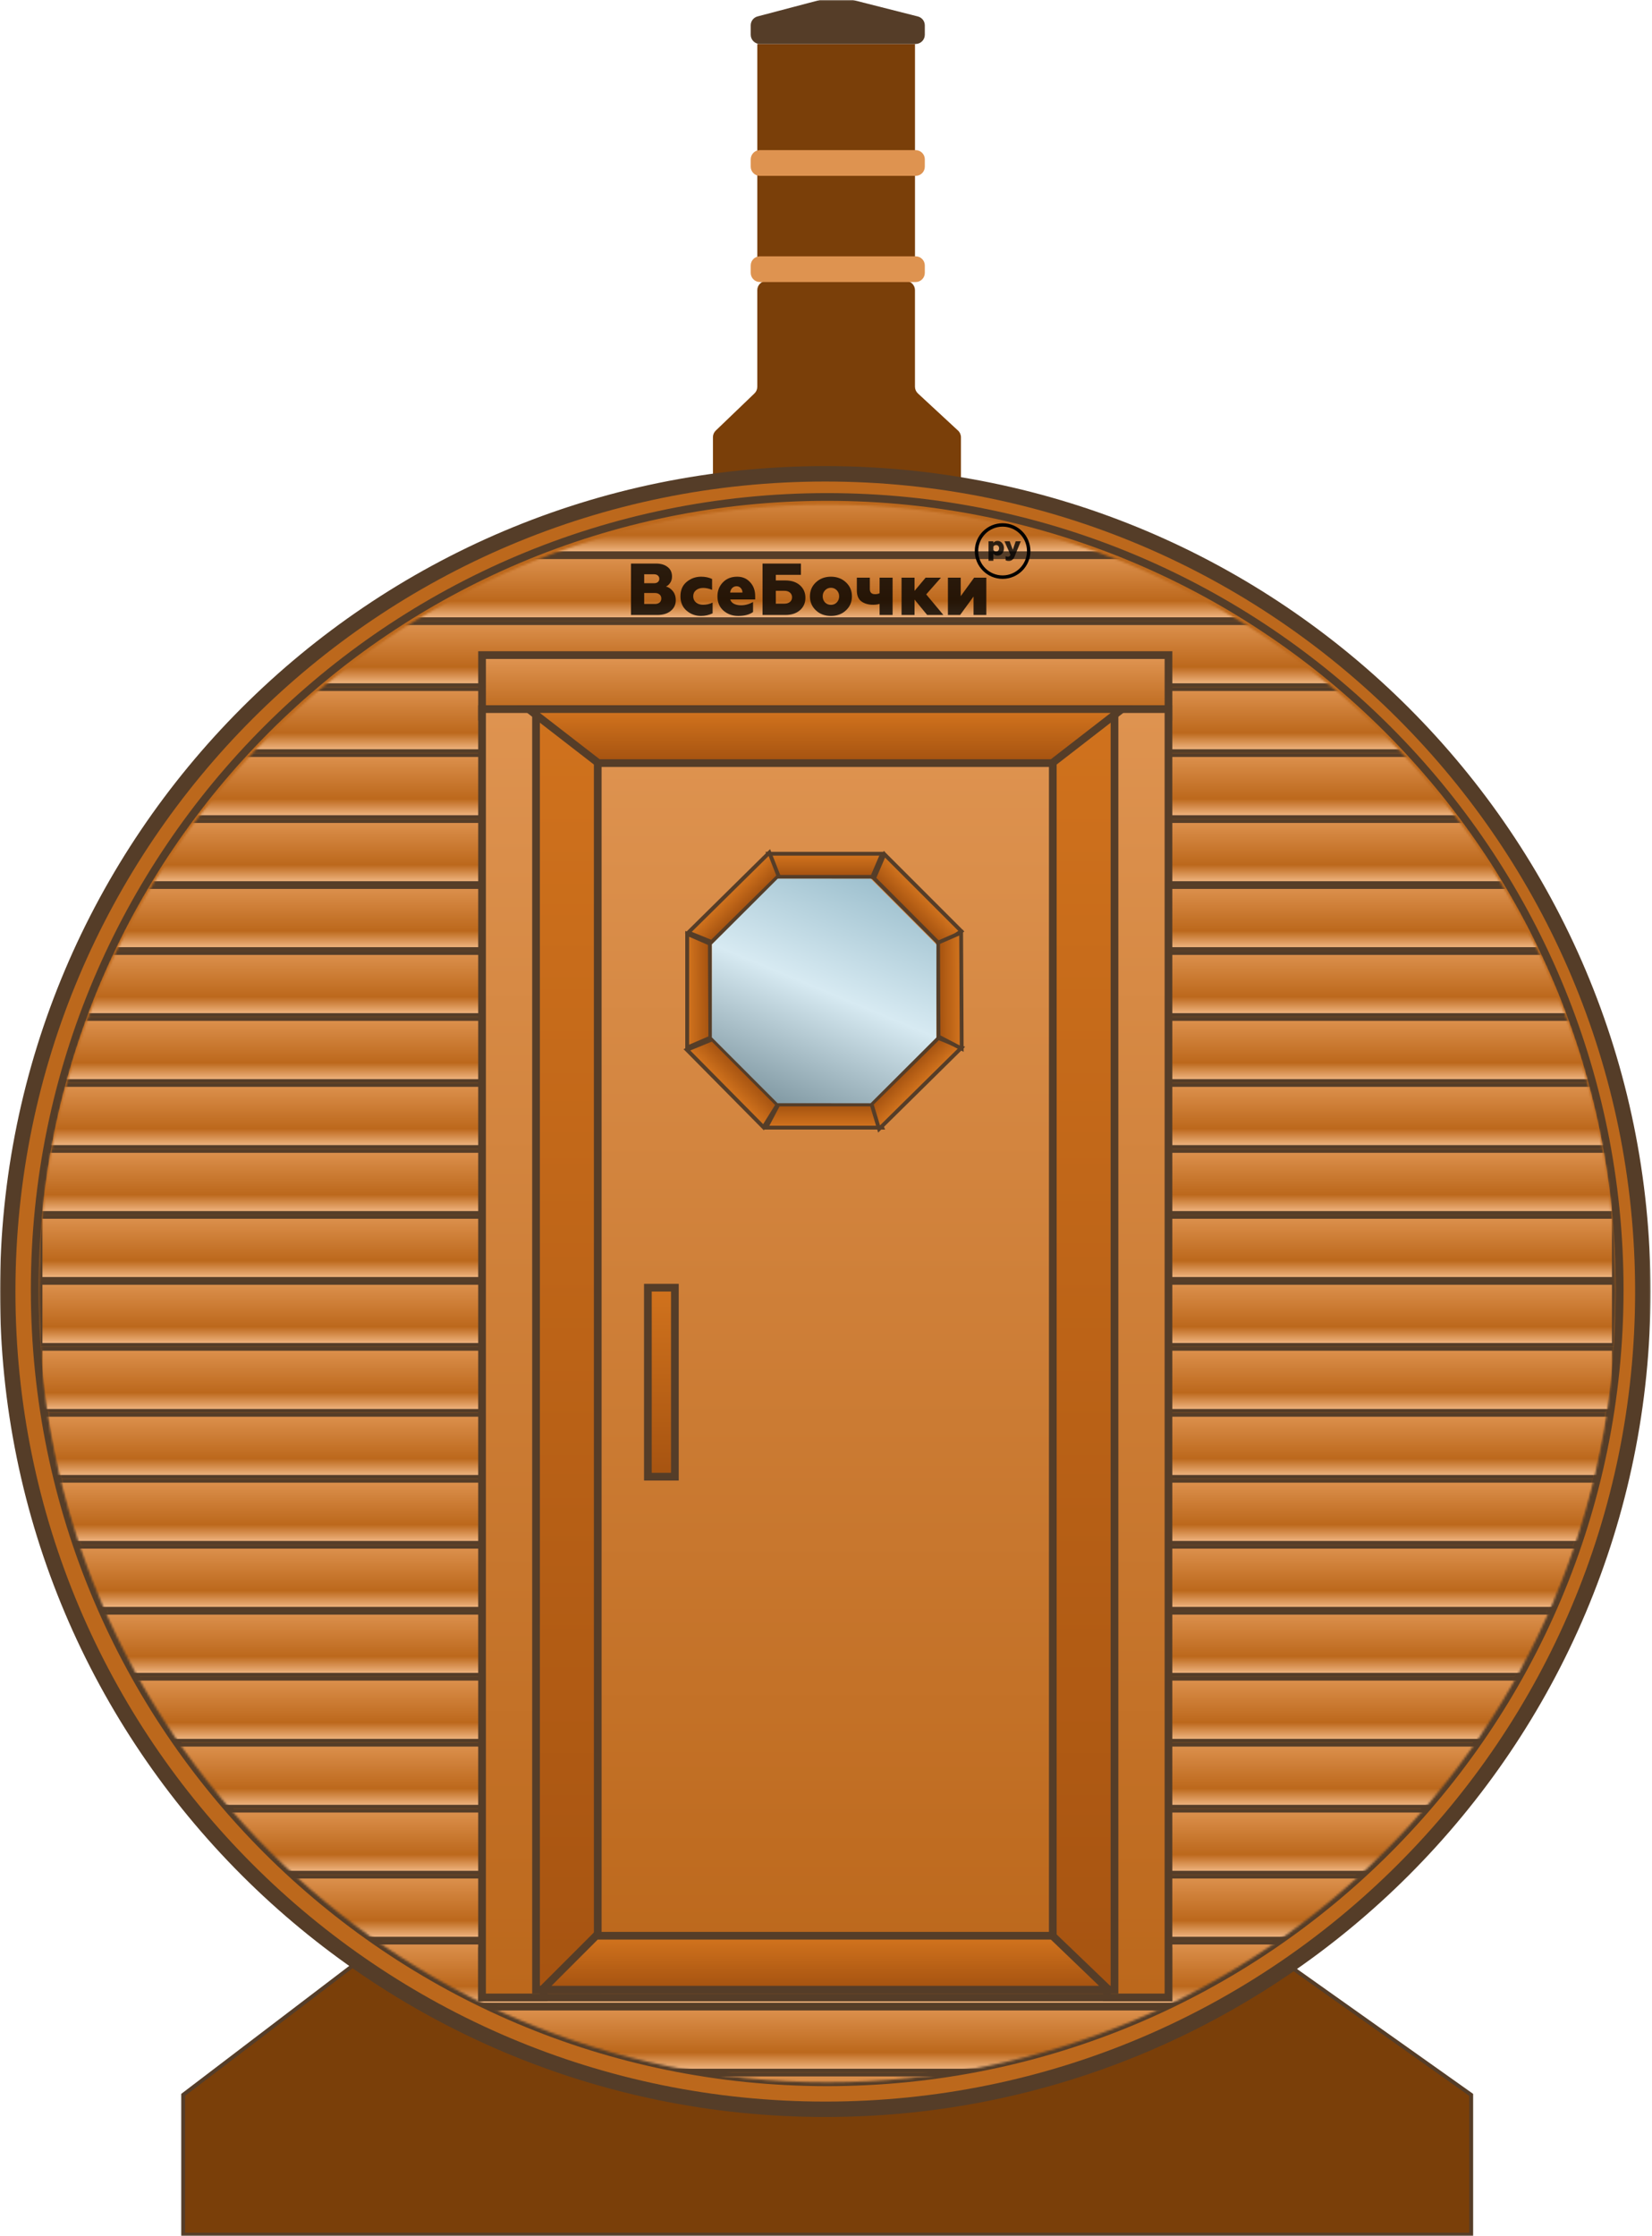 <svg width="739" height="1000" viewBox="0 0 739 1000" fill="none" xmlns="http://www.w3.org/2000/svg">
<g clip-path="url(#clip0_38_687)">
<mask id="mask0_38_687" style="mask-type:luminance" maskUnits="userSpaceOnUse" x="0" y="0" width="739" height="1000">
<path d="M738.713 0H0V1000H738.713V0Z" fill="white"/>
</mask>
<g mask="url(#mask0_38_687)">
<path d="M409.307 19.663H338.773V68.584H409.307V19.663Z" fill="#7A3F09"/>
<path d="M409.307 72.899H338.773V121.82H409.307V72.899Z" fill="#7A3F09"/>
<path d="M338.763 129.777C338.763 127.504 340.605 125.662 342.878 125.662H405.182C407.454 125.662 409.297 127.504 409.297 129.777V172.942C409.297 174.088 409.775 175.183 410.616 175.961L428.548 192.558C429.39 193.336 429.868 194.431 429.868 195.577V221.396C429.868 223.668 428.027 225.511 425.754 225.511H323.04C320.768 225.511 318.926 223.668 318.926 221.396V195.533C318.926 194.413 319.383 193.341 320.191 192.565L337.497 175.955C338.306 175.178 338.763 174.106 338.763 172.986V129.777Z" fill="#7A3F09"/>
<path d="M409.59 114.625H339.939C337.666 114.625 335.824 116.467 335.824 118.739V122.021C335.824 124.294 337.666 126.136 339.939 126.136H409.59C411.862 126.136 413.705 124.294 413.705 122.021V118.739C413.705 116.467 411.862 114.625 409.59 114.625Z" fill="#DE9350"/>
<path d="M409.59 67.143H339.939C337.666 67.143 335.824 68.985 335.824 71.257V74.539C335.824 76.811 337.666 78.653 339.939 78.653H409.59C411.862 78.653 413.705 76.811 413.705 74.539V71.257C413.705 68.985 411.862 67.143 409.59 67.143Z" fill="#DE9350"/>
<path d="M335.824 11.321C335.824 9.453 337.083 7.819 338.89 7.343L373 -1.65C373.675 -1.828 374.384 -1.831 375.061 -1.659L410.602 7.363C412.427 7.827 413.704 9.469 413.704 11.351V15.547C413.704 17.82 411.862 19.662 409.59 19.662H339.939C337.666 19.662 335.824 17.82 335.824 15.547V11.321Z" fill="#553D28"/>
<path d="M81.941 999.414V936.875L220.672 831.216H364.858H509.061L658.126 936.894V999.414H81.941Z" fill="#7A3F09" stroke="#553D28" stroke-width="1.725"/>
<path d="M369.175 943.347C571.157 943.347 734.896 779.608 734.896 577.626C734.896 375.643 571.157 211.904 369.175 211.904C167.192 211.904 3.453 375.643 3.453 577.626C3.453 779.608 167.192 943.347 369.175 943.347Z" fill="#BC681C" stroke="#553D28" stroke-width="6.9"/>
<path d="M370.036 931.271C565.826 931.271 724.544 772.553 724.544 576.763C724.544 380.973 565.826 222.254 370.036 222.254C174.247 222.254 15.527 380.973 15.527 576.763C15.527 772.553 174.247 931.271 370.036 931.271Z" fill="#BC681C" stroke="#553D28" stroke-width="3.45"/>
<mask id="mask1_38_687" style="mask-type:alpha" maskUnits="userSpaceOnUse" x="17" y="225" width="706" height="707">
<path d="M719.374 578.489C719.374 771.42 562.971 927.822 370.041 927.822C177.109 927.822 20.707 771.42 20.707 578.489C20.707 385.557 177.109 229.156 370.041 229.156C562.971 229.156 719.374 385.557 719.374 578.489Z" fill="url(#paint0_linear_38_687)" stroke="#553D28" stroke-width="6.9"/>
</mask>
<g mask="url(#mask1_38_687)">
<path d="M721.96 750.759H18.117V778.539H721.96V750.759Z" fill="url(#paint1_linear_38_687)" stroke="#553D28" stroke-width="1.725"/>
<path d="M721.96 455.704H18.117V483.485H721.96V455.704Z" fill="url(#paint2_linear_38_687)" stroke="#553D28" stroke-width="1.725"/>
<path d="M721.96 898.286H18.117V926.066H721.96V898.286Z" fill="url(#paint3_linear_38_687)" stroke="#553D28" stroke-width="1.725"/>
<path d="M721.96 603.23H18.117V631.01H721.96V603.23Z" fill="url(#paint4_linear_38_687)" stroke="#553D28" stroke-width="1.725"/>
<path d="M721.96 308.175H18.117V335.956H721.96V308.175Z" fill="url(#paint5_linear_38_687)" stroke="#553D28" stroke-width="1.725"/>
<path d="M721.96 721.253H18.117V749.033H721.96V721.253Z" fill="url(#paint6_linear_38_687)" stroke="#553D28" stroke-width="1.725"/>
<path d="M721.96 426.199H18.117V453.979H721.96V426.199Z" fill="url(#paint7_linear_38_687)" stroke="#553D28" stroke-width="1.725"/>
<path d="M721.96 868.781H18.117V896.562H721.96V868.781Z" fill="url(#paint8_linear_38_687)" stroke="#553D28" stroke-width="1.725"/>
<path d="M721.96 573.726H18.117V601.507H721.96V573.726Z" fill="url(#paint9_linear_38_687)" stroke="#553D28" stroke-width="1.725"/>
<path d="M721.96 278.671H18.117V306.452H721.96V278.671Z" fill="url(#paint10_linear_38_687)" stroke="#553D28" stroke-width="1.725"/>
<path d="M721.96 691.748H18.117V719.528H721.96V691.748Z" fill="url(#paint11_linear_38_687)" stroke="#553D28" stroke-width="1.725"/>
<path d="M721.96 396.692H18.117V424.473H721.96V396.692Z" fill="url(#paint12_linear_38_687)" stroke="#553D28" stroke-width="1.725"/>
<path d="M721.96 839.275H18.117V867.056H721.96V839.275Z" fill="url(#paint13_linear_38_687)" stroke="#553D28" stroke-width="1.725"/>
<path d="M721.96 544.219H18.117V572H721.96V544.219Z" fill="url(#paint14_linear_38_687)" stroke="#553D28" stroke-width="1.725"/>
<path d="M721.96 249.163H18.117V276.943H721.96V249.163Z" fill="url(#paint15_linear_38_687)" stroke="#553D28" stroke-width="1.725"/>
<path d="M721.96 662.243H18.117V690.024H721.96V662.243Z" fill="url(#paint16_linear_38_687)" stroke="#553D28" stroke-width="1.725"/>
<path d="M721.96 367.188H18.117V394.968H721.96V367.188Z" fill="url(#paint17_linear_38_687)" stroke="#553D28" stroke-width="1.725"/>
<path d="M721.96 809.769H18.117V837.549H721.96V809.769Z" fill="url(#paint18_linear_38_687)" stroke="#553D28" stroke-width="1.725"/>
<path d="M721.96 514.714H18.117V542.495H721.96V514.714Z" fill="url(#paint19_linear_38_687)" stroke="#553D28" stroke-width="1.725"/>
<path d="M721.96 219.661H18.117V247.441H721.96V219.661Z" fill="url(#paint20_linear_38_687)" stroke="#553D28" stroke-width="1.725"/>
<path d="M721.96 927.791H18.117V955.571H721.96V927.791Z" fill="url(#paint21_linear_38_687)" stroke="#553D28" stroke-width="1.725"/>
<path d="M721.96 632.737H18.117V660.518H721.96V632.737Z" fill="url(#paint22_linear_38_687)" stroke="#553D28" stroke-width="1.725"/>
<path d="M721.96 337.682H18.117V365.462H721.96V337.682Z" fill="url(#paint23_linear_38_687)" stroke="#553D28" stroke-width="1.725"/>
<path d="M721.96 780.263H18.117V808.043H721.96V780.263Z" fill="url(#paint24_linear_38_687)" stroke="#553D28" stroke-width="1.725"/>
<path d="M721.96 485.209H18.117V512.99H721.96V485.209Z" fill="url(#paint25_linear_38_687)" stroke="#553D28" stroke-width="1.725"/>
</g>
<path d="M522.709 292.985H215.641V320.586H522.709V292.985Z" fill="url(#paint26_linear_38_687)" stroke="#553D28" stroke-width="3.45"/>
<path d="M522.709 872.618H215.641V893.319H522.709V872.618Z" fill="url(#paint27_linear_38_687)" stroke="#553D28" stroke-width="3.45"/>
<path d="M243.242 317.136H215.641V893.32H243.242V317.136Z" fill="url(#paint28_linear_38_687)" stroke="#553D28" stroke-width="3.45"/>
<path d="M522.703 317.136H495.102V893.32H522.703V317.136Z" fill="url(#paint29_linear_38_687)" stroke="#553D28" stroke-width="3.45"/>
<path d="M474.404 327.485H263.941V881.243H474.404V327.485Z" fill="url(#paint30_linear_38_687)" stroke="#553D28" stroke-width="3.45"/>
<path d="M301.896 575.901H289.82V660.431H301.896V575.901Z" fill="url(#paint31_linear_38_687)" stroke="#553D28" stroke-width="3.45"/>
<path d="M267.391 317.136H239.789V889.87H267.391V317.136Z" fill="url(#paint32_linear_38_687)" stroke="#553D28" stroke-width="3.45"/>
<path d="M498.559 317.136H470.957V889.87H498.559V317.136Z" fill="url(#paint33_linear_38_687)" stroke="#553D28" stroke-width="3.45"/>
<path d="M241.515 317.136H236.469L240.459 320.225L267.198 340.926L267.664 341.287H268.254H470.091H470.681L471.147 340.926L497.887 320.225L501.876 317.136H496.83H241.515Z" fill="url(#paint34_linear_38_687)" stroke="#553D28" stroke-width="3.45"/>
<path d="M345.026 381.828H343.719L344.234 383.03L347.928 391.656L348.152 392.179H348.722H389.634H390.203L390.427 391.656L394.122 383.03L394.637 381.828H393.329H345.026Z" fill="url(#paint35_linear_38_687)" stroke="#553D28" stroke-width="1.725"/>
<path d="M308.849 416.132L307.918 417.051L309.129 417.545L317.817 421.09L318.344 421.304L318.749 420.905L347.872 392.17L348.277 391.771L348.07 391.241L344.641 382.506L344.164 381.289L343.233 382.207L308.849 416.132Z" fill="url(#paint36_linear_38_687)" stroke="#553D28" stroke-width="1.725"/>
<path d="M307.403 467.219V468.526L308.605 468.011L317.244 464.311L317.77 464.086L317.767 463.514L317.568 422.601L317.565 422.038L317.048 421.814L308.608 418.16L307.402 417.639V418.952L307.403 467.219Z" fill="url(#paint37_linear_38_687)" stroke="#553D28" stroke-width="1.725"/>
<path d="M396.52 382.944L395.621 382.043L395.119 383.212L391.216 392.279L390.984 392.815L391.397 393.229L420.291 422.194L420.794 422.699L421.384 422.3L429.171 417.044L430.037 416.459L429.298 415.72L396.52 382.944Z" fill="url(#paint38_linear_38_687)" stroke="#553D28" stroke-width="1.725"/>
<path d="M344.162 504.309H342.73L343.399 503.043L347.956 494.418L348.199 493.958H348.719H389.632H390.2L390.425 494.481L394.12 503.106L394.634 504.309H393.327H344.162Z" fill="url(#paint39_linear_38_687)" stroke="#553D28" stroke-width="1.725"/>
<path d="M394.259 503.926L393.24 504.932L392.827 503.561L390.013 494.22L389.863 493.723L390.233 493.358L419.357 464.623L419.761 464.223L420.289 464.438L428.977 467.983L430.188 468.478L429.257 469.396L394.259 503.926Z" fill="url(#paint40_linear_38_687)" stroke="#553D28" stroke-width="1.725"/>
<path d="M430.196 467.572L430.203 469.003L428.934 468.34L420.287 463.825L419.826 463.584L419.824 463.065L419.624 422.152L419.621 421.583L420.143 421.357L428.75 417.62L429.95 417.099L429.956 418.407L430.196 467.572Z" fill="url(#paint41_linear_38_687)" stroke="#553D28" stroke-width="1.725"/>
<path d="M308.182 470.414L307.277 469.5L308.468 469.011L318.12 465.037L318.652 464.818L319.059 465.225L347.327 493.563L347.81 494.046L347.45 494.627L342.127 503.217L341.551 504.147L340.782 503.369L308.182 470.414Z" fill="url(#paint42_linear_38_687)" stroke="#553D28" stroke-width="1.725"/>
<path d="M267.39 865.719H266.675L266.17 866.224L245.469 886.925L242.523 889.87H246.689H491.653H495.941L492.848 886.9L471.284 866.199L470.783 865.719H470.089H267.39Z" fill="url(#paint43_linear_38_687)" stroke="#553D28" stroke-width="3.45"/>
<path d="M389.512 392.995L418.902 422.433L418.868 464.03L389.43 493.42L347.831 493.386L318.441 463.948L318.476 422.351L347.913 392.961L389.512 392.995Z" fill="url(#paint44_linear_38_687)"/>
</g>
<g style="mix-blend-mode:multiply">
<path d="M294.082 275.033H282.259V252.044H293.458C295.625 252.044 297.355 252.558 298.647 253.587C299.961 254.594 300.617 256.018 300.617 257.857C300.617 258.908 300.355 259.827 299.829 260.615C299.326 261.404 298.691 261.973 297.924 262.323C299.063 262.586 300.07 263.254 300.946 264.326C301.843 265.421 302.292 266.79 302.292 268.432C302.292 270.402 301.537 272 300.026 273.226C298.559 274.431 296.578 275.033 294.082 275.033ZM288.17 265.213V270.107H292.932C293.83 270.107 294.531 269.899 295.034 269.483C295.56 269.045 295.822 268.443 295.822 267.676C295.822 266.91 295.56 266.308 295.034 265.87C294.509 265.432 293.808 265.213 292.932 265.213H288.17ZM288.17 256.839V260.845H292.571C293.294 260.845 293.863 260.67 294.279 260.32C294.717 259.969 294.936 259.488 294.936 258.875C294.936 258.24 294.717 257.747 294.279 257.397C293.863 257.025 293.294 256.839 292.571 256.839H288.17ZM313.554 275.46C311.102 275.46 308.956 274.671 307.117 273.095C305.3 271.519 304.391 269.373 304.391 266.658C304.391 263.921 305.311 261.787 307.15 260.254C309.011 258.7 311.168 257.922 313.62 257.922C315.481 257.922 317.123 258.262 318.546 258.94V263.801C317.167 263.232 315.831 262.947 314.539 262.947C313.269 262.947 312.208 263.286 311.354 263.965C310.522 264.644 310.106 265.552 310.106 266.691C310.106 267.829 310.522 268.749 311.354 269.45C312.186 270.128 313.237 270.468 314.506 270.468C316.105 270.468 317.528 270.139 318.776 269.483V274.31C317.134 275.077 315.393 275.46 313.554 275.46ZM330.234 275.46C327.651 275.46 325.45 274.671 323.633 273.095C321.838 271.497 320.94 269.362 320.94 266.691C320.94 264.217 321.75 262.137 323.371 260.451C324.991 258.765 327.125 257.922 329.775 257.922C332.161 257.922 334.088 258.743 335.555 260.385C337.065 261.984 337.821 264.075 337.821 266.658V268.103H326.655C326.896 268.935 327.454 269.581 328.33 270.041C329.205 270.479 330.267 270.698 331.515 270.698C333.332 270.698 335.117 270.216 336.868 269.253V273.719C335.27 274.879 333.059 275.46 330.234 275.46ZM326.622 265.016H332.139C332.117 264.184 331.855 263.505 331.351 262.98C330.847 262.454 330.234 262.192 329.512 262.192C328.746 262.192 328.1 262.443 327.574 262.947C327.049 263.451 326.731 264.14 326.622 265.016ZM351.324 275.033H341.111V252.044H358.287V257.101H347.055V259.597H351.324C354.061 259.597 356.24 260.32 357.86 261.765C359.48 263.21 360.29 265.071 360.29 267.348C360.29 269.625 359.48 271.475 357.86 272.898C356.24 274.321 354.061 275.033 351.324 275.033ZM347.055 264.228V269.975H350.864C351.915 269.975 352.747 269.723 353.36 269.22C353.995 268.716 354.313 268.027 354.313 267.151C354.313 266.253 353.995 265.542 353.36 265.016C352.747 264.491 351.915 264.228 350.864 264.228H347.055ZM375.384 266.691C375.384 265.618 375.033 264.721 374.333 263.998C373.632 263.254 372.756 262.881 371.705 262.881C370.655 262.881 369.779 263.254 369.078 263.998C368.377 264.721 368.027 265.618 368.027 266.691C368.027 267.786 368.367 268.694 369.045 269.417C369.746 270.139 370.633 270.501 371.705 270.501C372.778 270.501 373.654 270.139 374.333 269.417C375.033 268.694 375.384 267.786 375.384 266.691ZM378.438 272.964C376.686 274.628 374.442 275.46 371.705 275.46C368.969 275.46 366.724 274.628 364.973 272.964C363.199 271.3 362.313 269.209 362.313 266.691C362.313 264.195 363.199 262.115 364.973 260.451C366.768 258.765 369.012 257.922 371.705 257.922C374.398 257.922 376.643 258.765 378.438 260.451C380.211 262.115 381.098 264.195 381.098 266.691C381.098 269.209 380.211 271.3 378.438 272.964ZM399.288 275.033H393.475V270.074C392.622 270.336 391.658 270.468 390.585 270.468C388.484 270.468 386.743 269.975 385.364 268.99C383.984 267.983 383.295 266.352 383.295 264.097V258.349H389.108V263.44C389.108 264.972 389.885 265.739 391.439 265.739C392.249 265.739 392.928 265.596 393.475 265.312V258.349H399.288V275.033ZM409.106 275.033H403.293V258.349H409.106V264.261L414.065 258.349H420.929L414.328 265.837L422.013 275.033H414.755L409.106 268.136V275.033ZM429.495 275.033H424.043V258.349H429.758V266.625L435.768 258.349H441.219V275.033H435.505V266.79L429.495 275.033Z" fill="black" fill-opacity="0.8"/>
<path d="M444.376 250.798H442.197V242.079H444.376V242.781C444.803 242.206 445.427 241.919 446.248 241.919C447.069 241.919 447.751 242.235 448.293 242.867C448.835 243.499 449.106 244.279 449.106 245.207C449.106 246.143 448.835 246.927 448.293 247.559C447.751 248.183 447.069 248.495 446.248 248.495C445.444 248.495 444.82 248.208 444.376 247.633V250.798ZM445.62 246.648C446.006 246.648 446.322 246.512 446.569 246.241C446.815 245.97 446.938 245.626 446.938 245.207C446.938 244.788 446.815 244.443 446.569 244.172C446.322 243.901 446.006 243.766 445.62 243.766C445.07 243.766 444.656 243.988 444.376 244.431V245.983C444.656 246.426 445.07 246.648 445.62 246.648ZM451.234 250.872C450.709 250.872 450.245 250.778 449.842 250.589V248.717C450.154 248.914 450.491 249.012 450.852 249.012C451.132 249.012 451.361 248.943 451.542 248.803C451.723 248.672 451.879 248.446 452.01 248.126L449.35 242.079H451.665L453.057 245.847L454.362 242.079H456.628L453.833 248.963C453.315 250.236 452.449 250.872 451.234 250.872Z" fill="black" fill-opacity="0.8"/>
<circle cx="448.499" cy="246.444" r="11.674" stroke="black" stroke-width="1.539"/>
</g>
</g>
<defs>
<linearGradient id="paint0_linear_38_687" x1="370.041" y1="225.705" x2="370.041" y2="931.272" gradientUnits="userSpaceOnUse">
<stop stop-color="#DE9350"/>
<stop offset="1" stop-color="#BC681C"/>
</linearGradient>
<linearGradient id="paint1_linear_38_687" x1="370.039" y1="749.896" x2="370.039" y2="779.401" gradientUnits="userSpaceOnUse">
<stop stop-color="#DE9350"/>
<stop offset="0.693" stop-color="#BC681C"/>
<stop offset="1" stop-color="#F9C393"/>
</linearGradient>
<linearGradient id="paint2_linear_38_687" x1="370.039" y1="454.842" x2="370.039" y2="484.348" gradientUnits="userSpaceOnUse">
<stop stop-color="#DE9350"/>
<stop offset="0.693" stop-color="#BC681C"/>
<stop offset="1" stop-color="#F9C393"/>
</linearGradient>
<linearGradient id="paint3_linear_38_687" x1="370.039" y1="897.423" x2="370.039" y2="926.928" gradientUnits="userSpaceOnUse">
<stop stop-color="#DE9350"/>
<stop offset="0.693" stop-color="#BC681C"/>
<stop offset="1" stop-color="#F9C393"/>
</linearGradient>
<linearGradient id="paint4_linear_38_687" x1="370.039" y1="602.367" x2="370.039" y2="631.874" gradientUnits="userSpaceOnUse">
<stop stop-color="#DE9350"/>
<stop offset="0.693" stop-color="#BC681C"/>
<stop offset="1" stop-color="#F9C393"/>
</linearGradient>
<linearGradient id="paint5_linear_38_687" x1="370.039" y1="307.313" x2="370.039" y2="336.818" gradientUnits="userSpaceOnUse">
<stop stop-color="#DE9350"/>
<stop offset="0.693" stop-color="#BC681C"/>
<stop offset="1" stop-color="#F9C393"/>
</linearGradient>
<linearGradient id="paint6_linear_38_687" x1="370.039" y1="720.39" x2="370.039" y2="749.896" gradientUnits="userSpaceOnUse">
<stop stop-color="#DE9350"/>
<stop offset="0.693" stop-color="#BC681C"/>
<stop offset="1" stop-color="#F9C393"/>
</linearGradient>
<linearGradient id="paint7_linear_38_687" x1="370.039" y1="425.336" x2="370.039" y2="454.842" gradientUnits="userSpaceOnUse">
<stop stop-color="#DE9350"/>
<stop offset="0.693" stop-color="#BC681C"/>
<stop offset="1" stop-color="#F9C393"/>
</linearGradient>
<linearGradient id="paint8_linear_38_687" x1="370.039" y1="867.919" x2="370.039" y2="897.424" gradientUnits="userSpaceOnUse">
<stop stop-color="#DE9350"/>
<stop offset="0.693" stop-color="#BC681C"/>
<stop offset="1" stop-color="#F9C393"/>
</linearGradient>
<linearGradient id="paint9_linear_38_687" x1="370.039" y1="572.863" x2="370.039" y2="602.369" gradientUnits="userSpaceOnUse">
<stop stop-color="#DE9350"/>
<stop offset="0.693" stop-color="#BC681C"/>
<stop offset="1" stop-color="#F9C393"/>
</linearGradient>
<linearGradient id="paint10_linear_38_687" x1="370.039" y1="277.809" x2="370.039" y2="307.315" gradientUnits="userSpaceOnUse">
<stop stop-color="#DE9350"/>
<stop offset="0.693" stop-color="#BC681C"/>
<stop offset="1" stop-color="#F9C393"/>
</linearGradient>
<linearGradient id="paint11_linear_38_687" x1="370.039" y1="690.885" x2="370.039" y2="720.391" gradientUnits="userSpaceOnUse">
<stop stop-color="#DE9350"/>
<stop offset="0.693" stop-color="#BC681C"/>
<stop offset="1" stop-color="#F9C393"/>
</linearGradient>
<linearGradient id="paint12_linear_38_687" x1="370.039" y1="395.83" x2="370.039" y2="425.335" gradientUnits="userSpaceOnUse">
<stop stop-color="#DE9350"/>
<stop offset="0.693" stop-color="#BC681C"/>
<stop offset="1" stop-color="#F9C393"/>
</linearGradient>
<linearGradient id="paint13_linear_38_687" x1="370.039" y1="838.413" x2="370.039" y2="867.918" gradientUnits="userSpaceOnUse">
<stop stop-color="#DE9350"/>
<stop offset="0.693" stop-color="#BC681C"/>
<stop offset="1" stop-color="#F9C393"/>
</linearGradient>
<linearGradient id="paint14_linear_38_687" x1="370.039" y1="543.357" x2="370.039" y2="572.862" gradientUnits="userSpaceOnUse">
<stop stop-color="#DE9350"/>
<stop offset="0.693" stop-color="#BC681C"/>
<stop offset="1" stop-color="#F9C393"/>
</linearGradient>
<linearGradient id="paint15_linear_38_687" x1="370.039" y1="248.3" x2="370.039" y2="277.807" gradientUnits="userSpaceOnUse">
<stop stop-color="#DE9350"/>
<stop offset="0.693" stop-color="#BC681C"/>
<stop offset="1" stop-color="#F9C393"/>
</linearGradient>
<linearGradient id="paint16_linear_38_687" x1="370.039" y1="661.381" x2="370.039" y2="690.886" gradientUnits="userSpaceOnUse">
<stop stop-color="#DE9350"/>
<stop offset="0.693" stop-color="#BC681C"/>
<stop offset="1" stop-color="#F9C393"/>
</linearGradient>
<linearGradient id="paint17_linear_38_687" x1="370.039" y1="366.325" x2="370.039" y2="395.83" gradientUnits="userSpaceOnUse">
<stop stop-color="#DE9350"/>
<stop offset="0.693" stop-color="#BC681C"/>
<stop offset="1" stop-color="#F9C393"/>
</linearGradient>
<linearGradient id="paint18_linear_38_687" x1="370.039" y1="808.906" x2="370.039" y2="838.412" gradientUnits="userSpaceOnUse">
<stop stop-color="#DE9350"/>
<stop offset="0.693" stop-color="#BC681C"/>
<stop offset="1" stop-color="#F9C393"/>
</linearGradient>
<linearGradient id="paint19_linear_38_687" x1="370.039" y1="513.852" x2="370.039" y2="543.357" gradientUnits="userSpaceOnUse">
<stop stop-color="#DE9350"/>
<stop offset="0.693" stop-color="#BC681C"/>
<stop offset="1" stop-color="#F9C393"/>
</linearGradient>
<linearGradient id="paint20_linear_38_687" x1="370.039" y1="218.798" x2="370.039" y2="248.303" gradientUnits="userSpaceOnUse">
<stop stop-color="#DE9350"/>
<stop offset="0.693" stop-color="#BC681C"/>
<stop offset="1" stop-color="#F9C393"/>
</linearGradient>
<linearGradient id="paint21_linear_38_687" x1="370.039" y1="926.928" x2="370.039" y2="956.434" gradientUnits="userSpaceOnUse">
<stop stop-color="#DE9350"/>
<stop offset="0.693" stop-color="#BC681C"/>
<stop offset="1" stop-color="#F9C393"/>
</linearGradient>
<linearGradient id="paint22_linear_38_687" x1="370.039" y1="631.875" x2="370.039" y2="661.38" gradientUnits="userSpaceOnUse">
<stop stop-color="#DE9350"/>
<stop offset="0.693" stop-color="#BC681C"/>
<stop offset="1" stop-color="#F9C393"/>
</linearGradient>
<linearGradient id="paint23_linear_38_687" x1="370.039" y1="336.819" x2="370.039" y2="366.324" gradientUnits="userSpaceOnUse">
<stop stop-color="#DE9350"/>
<stop offset="0.693" stop-color="#BC681C"/>
<stop offset="1" stop-color="#F9C393"/>
</linearGradient>
<linearGradient id="paint24_linear_38_687" x1="370.039" y1="779.4" x2="370.039" y2="808.906" gradientUnits="userSpaceOnUse">
<stop stop-color="#DE9350"/>
<stop offset="0.693" stop-color="#BC681C"/>
<stop offset="1" stop-color="#F9C393"/>
</linearGradient>
<linearGradient id="paint25_linear_38_687" x1="370.039" y1="484.347" x2="370.039" y2="513.852" gradientUnits="userSpaceOnUse">
<stop stop-color="#DE9350"/>
<stop offset="0.693" stop-color="#BC681C"/>
<stop offset="1" stop-color="#F9C393"/>
</linearGradient>
<linearGradient id="paint26_linear_38_687" x1="369.175" y1="294.71" x2="369.175" y2="318.862" gradientUnits="userSpaceOnUse">
<stop stop-color="#DE9350"/>
<stop offset="1" stop-color="#BC681C"/>
</linearGradient>
<linearGradient id="paint27_linear_38_687" x1="369.175" y1="874.342" x2="369.175" y2="891.594" gradientUnits="userSpaceOnUse">
<stop stop-color="#DE9350"/>
<stop offset="1" stop-color="#BC681C"/>
</linearGradient>
<linearGradient id="paint28_linear_38_687" x1="229.441" y1="318.861" x2="229.441" y2="891.595" gradientUnits="userSpaceOnUse">
<stop stop-color="#DE9350"/>
<stop offset="1" stop-color="#BC681C"/>
</linearGradient>
<linearGradient id="paint29_linear_38_687" x1="508.903" y1="318.861" x2="508.903" y2="891.595" gradientUnits="userSpaceOnUse">
<stop stop-color="#DE9350"/>
<stop offset="1" stop-color="#BC681C"/>
</linearGradient>
<linearGradient id="paint30_linear_38_687" x1="369.173" y1="329.211" x2="369.173" y2="879.518" gradientUnits="userSpaceOnUse">
<stop stop-color="#DE9350"/>
<stop offset="1" stop-color="#BC681C"/>
</linearGradient>
<linearGradient id="paint31_linear_38_687" x1="295.859" y1="577.627" x2="295.859" y2="658.706" gradientUnits="userSpaceOnUse">
<stop stop-color="#D0721D"/>
<stop offset="1" stop-color="#A75411"/>
</linearGradient>
<linearGradient id="paint32_linear_38_687" x1="253.59" y1="318.861" x2="253.59" y2="888.144" gradientUnits="userSpaceOnUse">
<stop stop-color="#D0721D"/>
<stop offset="1" stop-color="#A75411"/>
</linearGradient>
<linearGradient id="paint33_linear_38_687" x1="484.757" y1="318.861" x2="484.757" y2="888.144" gradientUnits="userSpaceOnUse">
<stop stop-color="#D0721D"/>
<stop offset="1" stop-color="#A75411"/>
</linearGradient>
<linearGradient id="paint34_linear_38_687" x1="369.173" y1="318.861" x2="369.173" y2="339.562" gradientUnits="userSpaceOnUse">
<stop stop-color="#D0721D"/>
<stop offset="1" stop-color="#A75411"/>
</linearGradient>
<linearGradient id="paint35_linear_38_687" x1="369.178" y1="382.691" x2="369.178" y2="391.316" gradientUnits="userSpaceOnUse">
<stop stop-color="#D0721D"/>
<stop offset="1" stop-color="#A75411"/>
</linearGradient>
<linearGradient id="paint36_linear_38_687" x1="326.647" y1="399.784" x2="332.705" y2="405.924" gradientUnits="userSpaceOnUse">
<stop stop-color="#D0721D"/>
<stop offset="1" stop-color="#A75411"/>
</linearGradient>
<linearGradient id="paint37_linear_38_687" x1="308.148" y1="443.086" x2="316.805" y2="443.044" gradientUnits="userSpaceOnUse">
<stop stop-color="#D0721D"/>
<stop offset="1" stop-color="#A75411"/>
</linearGradient>
<linearGradient id="paint38_linear_38_687" x1="412.32" y1="399.921" x2="405.789" y2="406.435" gradientUnits="userSpaceOnUse">
<stop stop-color="#D0721D"/>
<stop offset="1" stop-color="#A75411"/>
</linearGradient>
<linearGradient id="paint39_linear_38_687" x1="368.744" y1="503.447" x2="368.744" y2="494.821" gradientUnits="userSpaceOnUse">
<stop stop-color="#D0721D"/>
<stop offset="1" stop-color="#A75411"/>
</linearGradient>
<linearGradient id="paint40_linear_38_687" x1="411.152" y1="486.047" x2="405.094" y2="479.907" gradientUnits="userSpaceOnUse">
<stop stop-color="#D0721D"/>
<stop offset="1" stop-color="#A75411"/>
</linearGradient>
<linearGradient id="paint41_linear_38_687" x1="429.214" y1="442.993" x2="420.588" y2="443.036" gradientUnits="userSpaceOnUse">
<stop stop-color="#D0721D"/>
<stop offset="1" stop-color="#A75411"/>
</linearGradient>
<linearGradient id="paint42_linear_38_687" x1="325.027" y1="486.354" x2="331.989" y2="479.409" gradientUnits="userSpaceOnUse">
<stop stop-color="#D0721D"/>
<stop offset="1" stop-color="#A75411"/>
</linearGradient>
<linearGradient id="paint43_linear_38_687" x1="369.171" y1="867.444" x2="369.171" y2="888.145" gradientUnits="userSpaceOnUse">
<stop stop-color="#D0721D"/>
<stop offset="1" stop-color="#A75411"/>
</linearGradient>
<linearGradient id="paint44_linear_38_687" x1="389.512" y1="392.995" x2="347.831" y2="493.387" gradientUnits="userSpaceOnUse">
<stop stop-color="#9EC0CE"/>
<stop offset="0.5" stop-color="#D7EAF2"/>
<stop offset="1" stop-color="#829AA4"/>
</linearGradient>
<clipPath id="clip0_38_687">
<rect width="738.713" height="1000" fill="white"/>
</clipPath>
</defs>
</svg>
